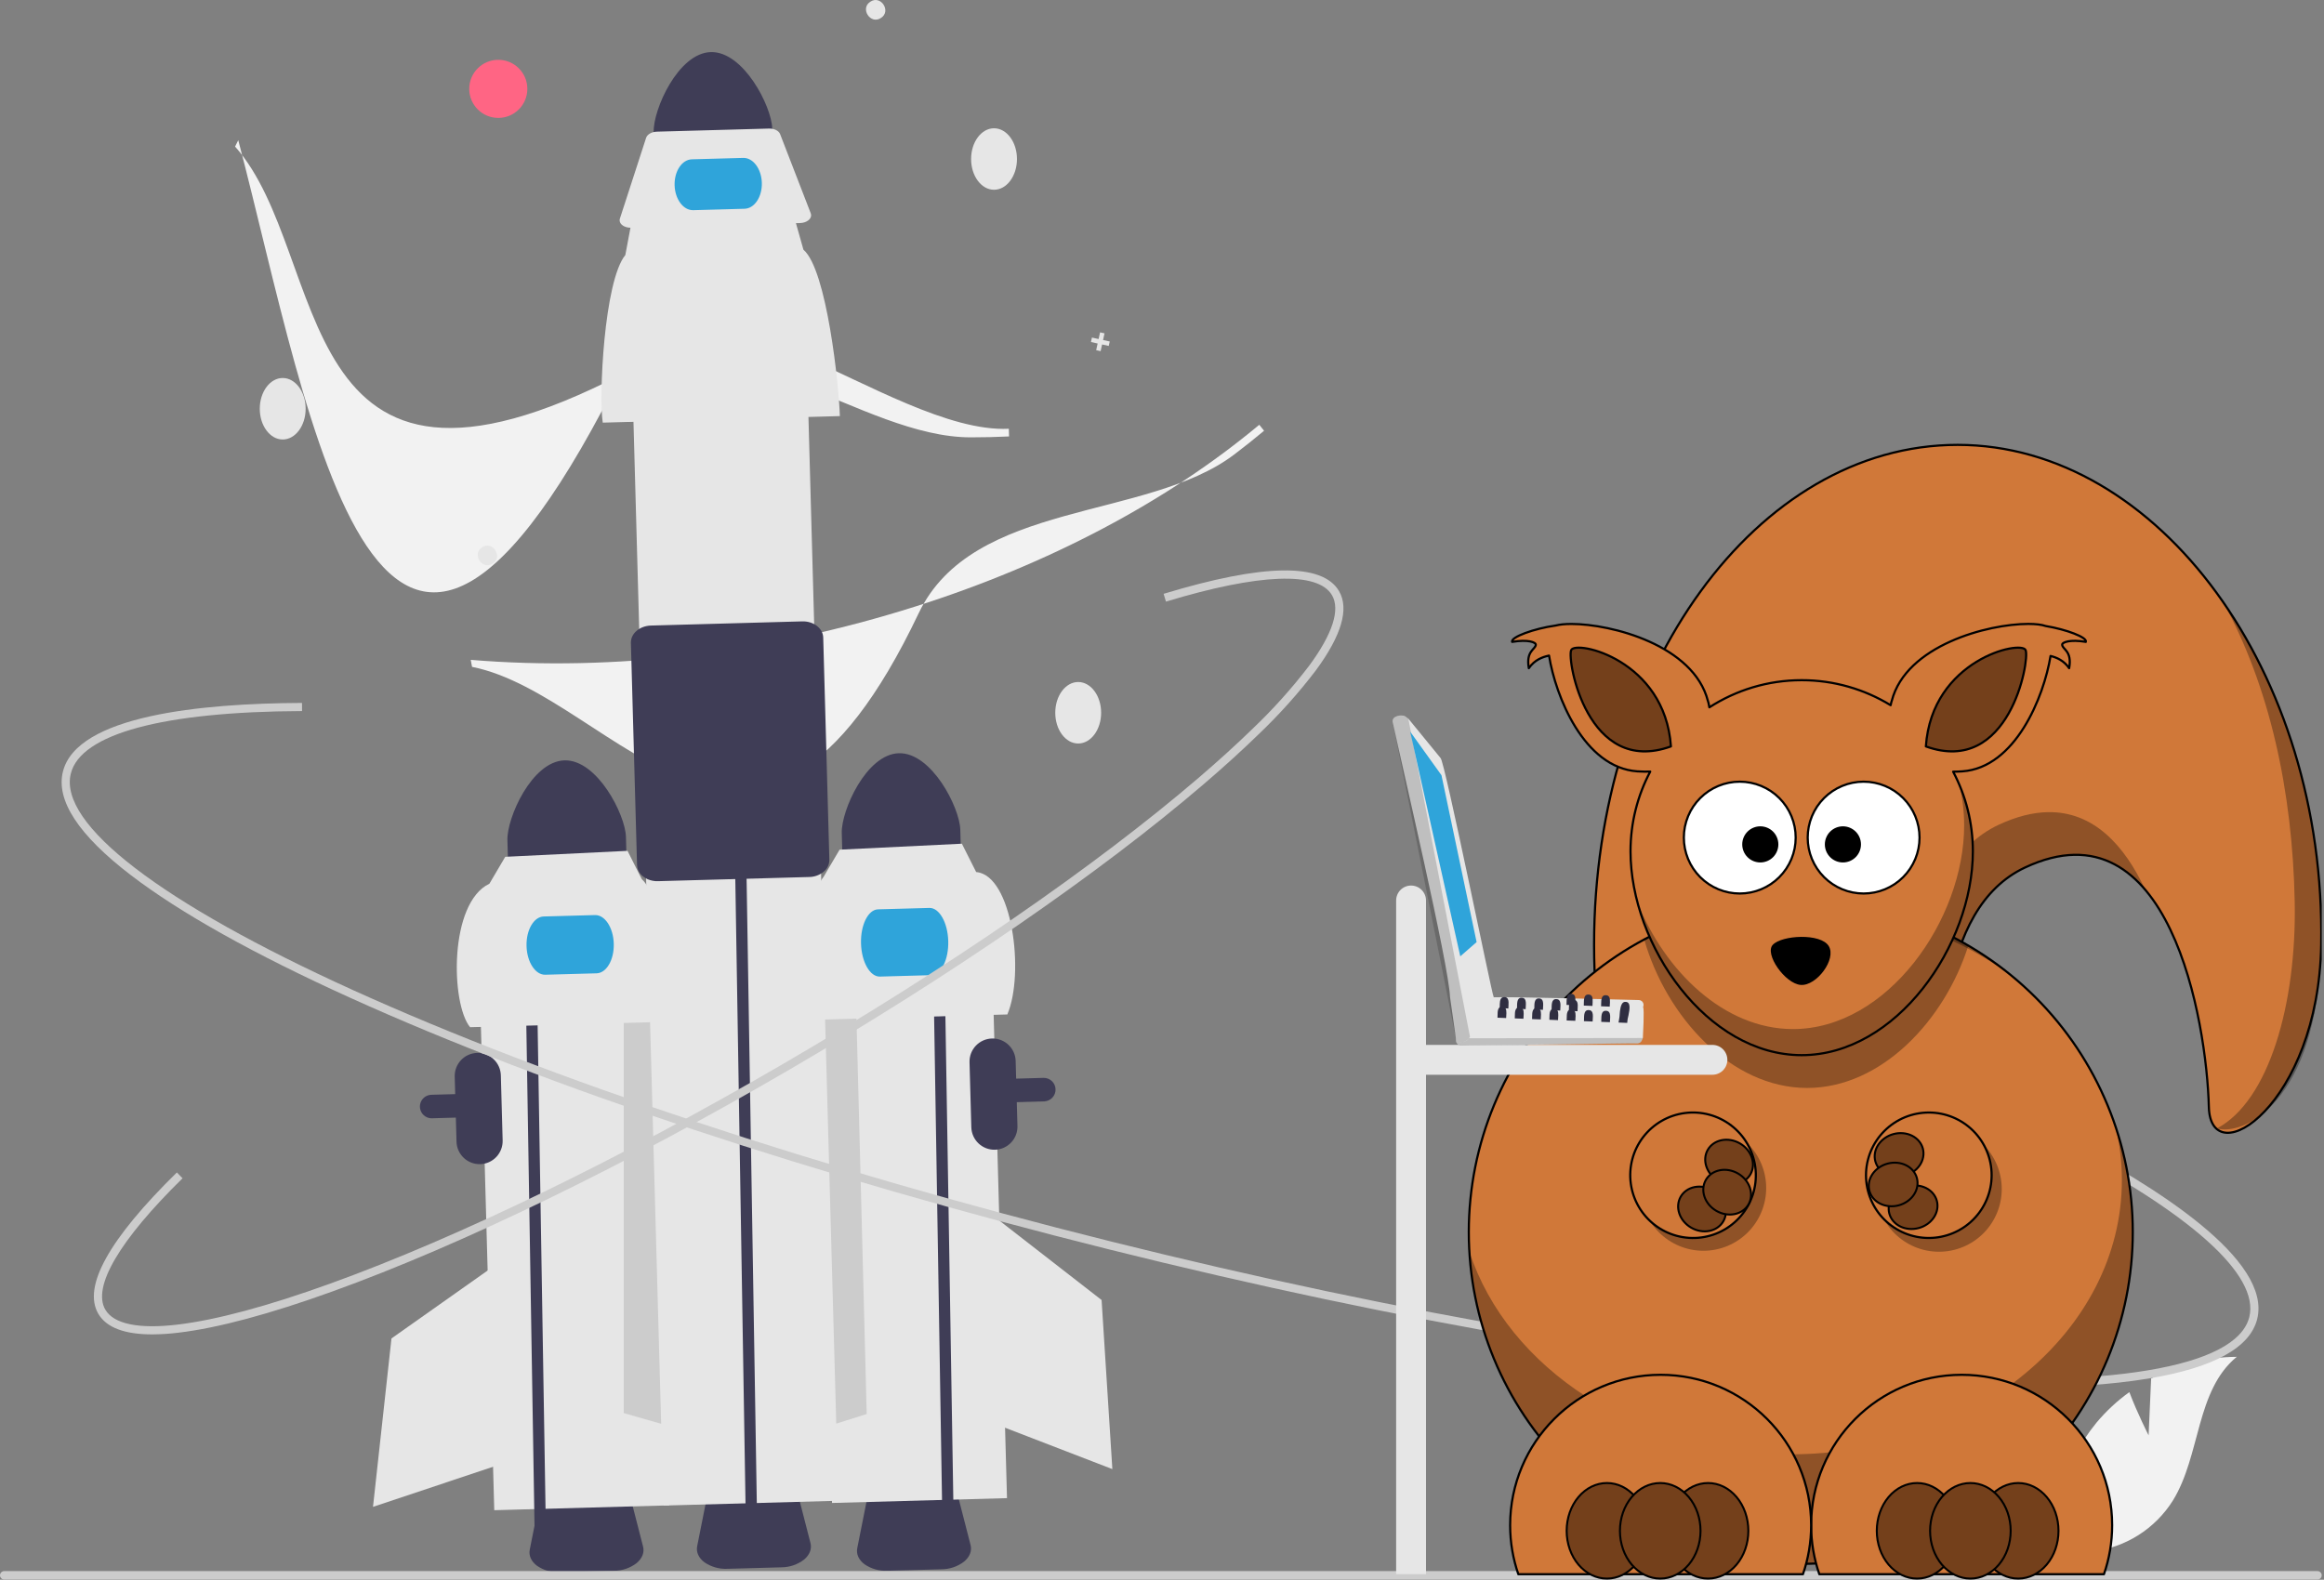 <svg width="856" height="582" viewBox="0 0 856 582" fill="none" xmlns="http://www.w3.org/2000/svg">
<rect x="0" y="0" width="856" height="582" fill="#808080" stroke="none"/>
<g clip-path="url(#clip0_405_180)">
<path d="M226.147 578.694L206.315 579.242C203.302 579.397 200.322 578.561 197.829 576.863C195.675 575.261 194.688 573.095 195.121 570.92L199.023 551.308C199.759 547.608 204.293 544.81 209.803 544.658L220.756 544.356C226.266 544.204 230.948 546.746 231.886 550.4L236.865 569.768C237.418 571.915 236.551 574.132 234.489 575.851C232.093 577.684 229.164 578.683 226.147 578.694Z" fill="#3F3D56"/>
<path d="M346.777 578.134L326.945 578.681C323.933 578.836 320.952 578.001 318.46 576.302C316.306 574.7 315.318 572.535 315.751 570.36L319.654 550.747C320.389 547.047 324.923 544.25 330.434 544.098L341.386 543.795C346.896 543.643 351.578 546.186 352.517 549.84L357.496 569.207C358.048 571.355 357.181 573.572 355.119 575.29C352.724 577.123 349.794 578.122 346.777 578.134Z" fill="#3F3D56"/>
<path d="M157.282 411.629C156.376 411.239 155.63 410.551 155.168 409.679C154.707 408.807 154.556 407.804 154.742 406.835C154.928 405.866 155.439 404.989 156.191 404.351C156.943 403.712 157.891 403.349 158.877 403.322L384.345 397.096C384.913 397.08 385.479 397.176 386.01 397.379C386.541 397.582 387.027 397.888 387.44 398.278C387.854 398.669 388.186 399.138 388.418 399.657C388.65 400.176 388.778 400.735 388.793 401.304C388.824 402.452 388.398 403.565 387.608 404.399C386.819 405.233 385.732 405.72 384.584 405.753L159.116 411.978C158.486 411.997 157.86 411.878 157.282 411.629Z" fill="#3F3D56"/>
<path d="M240.491 336.989L176.042 338.768L182.051 556.366L246.5 554.586L240.491 336.989Z" fill="#E6E6E6"/>
<path d="M242.126 333.079L229.737 366.828L229.748 520.587L244.844 524.916L242.126 333.079Z" fill="#CCCCCC"/>
<path d="M207.93 280.122C195.873 280.464 186.674 301.331 186.895 309.474L187.302 324.215L230.961 323.01L230.554 308.268C230.325 300.126 219.988 279.798 207.93 280.122Z" fill="#3F3D56"/>
<path d="M176.878 428.881C174.625 428.94 172.441 428.104 170.804 426.555C169.167 425.006 168.212 422.871 168.147 420.619L167.484 396.628C167.422 394.374 168.257 392.188 169.807 390.551C171.356 388.913 173.493 387.959 175.746 387.896C178 387.834 180.186 388.67 181.823 390.219C183.461 391.769 184.416 393.905 184.478 396.158L185.14 420.149C185.2 422.402 184.363 424.586 182.815 426.223C181.266 427.86 179.131 428.816 176.878 428.881Z" fill="#3F3D56"/>
<path d="M193.233 339.284L192.928 323.429L197.086 323.326L197.391 339.13L201.16 569.476L197.001 569.591" fill="#3F3D56"/>
<path d="M247.881 376.361L173.143 378.425C166.004 369.719 165.356 332.632 180.254 325.574L186.096 315.653L231.139 313.454L236.403 323.9C243.813 330.205 247.635 367.061 247.881 376.361Z" fill="#E6E6E6"/>
<path d="M219.751 358.573L200.851 359.095C197.204 359.196 194.103 354.464 193.94 348.549C193.776 342.634 196.611 337.738 200.258 337.637L219.158 337.115C222.806 337.015 225.906 341.746 226.07 347.662C226.233 353.577 223.398 358.473 219.751 358.573Z" fill="#2FA4DA"/>
<path d="M183.151 465.568L144.192 493.088L137.386 555.138L182.834 539.953L183.151 465.568Z" fill="#E6E6E6"/>
<path d="M364.902 334.324L300.452 336.103L306.461 553.701L370.91 551.921L364.902 334.324Z" fill="#E6E6E6"/>
<path d="M301.996 333.806L315.257 367.222L319.236 520.93L304.257 525.649L301.996 333.806Z" fill="#CCCCCC"/>
<path d="M397.132 273.911C401.798 273.911 405.58 268.84 405.58 262.584C405.58 256.328 401.798 251.256 397.132 251.256C392.467 251.256 388.685 256.328 388.685 262.584C388.685 268.84 392.467 273.911 397.132 273.911Z" fill="#E6E6E6"/>
<path d="M331.083 277.492C319.026 277.834 309.826 298.701 310.047 306.844L310.454 321.585L354.114 320.38L353.707 305.638C353.478 297.495 343.141 277.168 331.083 277.492Z" fill="#3F3D56"/>
<path d="M343.567 344.247L343.262 328.392L347.42 328.288L347.725 344.093L351.494 574.439L347.335 574.554" fill="#3F3D56"/>
<path d="M371.034 373.731L296.295 375.795C294.992 367.918 296.678 331.162 303.406 322.943L309.249 313.023L354.291 310.824L359.555 321.269C372.854 322.353 377.506 358.473 371.034 373.731Z" fill="#E6E6E6"/>
<path d="M342.995 359.254L324.095 359.776C320.448 359.877 317.326 354.402 317.138 347.574C316.949 340.746 319.764 335.108 323.411 335.007L342.311 334.485C345.958 334.385 349.079 339.859 349.268 346.687C349.456 353.515 346.642 359.153 342.995 359.254Z" fill="#2FA4DA"/>
<path d="M368.086 449.662L405.749 478.93L409.715 541.227L365.009 523.983L368.086 449.662Z" fill="#E6E6E6"/>
<path d="M357.568 161.121C317.155 161.121 270.711 116.275 229.619 137.582C105.204 202.096 122.331 94.142 86.587 53.993L87.761 51.64C114.82 154.858 139.304 319.332 230.159 134.844C252.919 88.631 327.615 160.064 371.583 157.957L371.659 160.786C367.016 161.01 362.319 161.122 357.568 161.121Z" fill="#F2F2F2"/>
<path d="M454.565 167.467C422.35 191.867 358.249 184.158 338.357 225.954C278.129 352.499 226.603 256.102 173.869 245.677L173.384 243.093C226.174 247.471 282.798 240.677 337.135 223.445C386.239 207.874 430.049 184.71 463.827 156.483L465.596 158.692C462.03 161.675 458.353 164.599 454.565 167.467Z" fill="#F2F2F2"/>
<path d="M104.132 161.911C108.798 161.911 112.58 156.84 112.58 150.584C112.58 144.328 108.798 139.256 104.132 139.256C99.467 139.256 95.685 144.328 95.685 150.584C95.685 156.84 99.467 161.911 104.132 161.911Z" fill="#E6E6E6"/>
<path d="M366.132 69.911C370.798 69.911 374.58 64.84 374.58 58.584C374.58 52.328 370.798 47.256 366.132 47.256C361.467 47.256 357.685 52.328 357.685 58.584C357.685 64.84 361.467 69.911 366.132 69.911Z" fill="#E6E6E6"/>
<path d="M181.47 207.629C177.608 210.202 173.656 204.078 177.592 201.619C181.454 199.046 185.407 205.17 181.47 207.629Z" fill="#E6E6E6"/>
<path d="M324.47 6.629C320.608 9.202 316.656 3.078 320.592 0.619C324.454 -1.954 328.407 4.17 324.47 6.629Z" fill="#E6E6E6"/>
<path d="M408.749 125.801L406.292 125.262L406.83 122.804L405.192 122.445L404.653 124.903L402.196 124.365L401.837 126.003L404.294 126.542L403.756 128.999L405.394 129.358L405.933 126.9L408.39 127.439L408.749 125.801Z" fill="#E6E6E6"/>
<path d="M183.535 43.439C189.446 43.439 194.237 38.648 194.237 32.737C194.237 26.826 189.446 22.035 183.535 22.035C177.624 22.035 172.833 26.826 172.833 32.737C172.833 38.648 177.624 43.439 183.535 43.439Z" fill="#FF6584"/>
<path d="M261.816 19.191C249.758 19.533 240.559 40.4 240.78 48.542L241.187 63.284L284.846 62.078L284.439 47.337C284.211 39.194 273.874 18.867 261.816 19.191Z" fill="#3F3D56"/>
<path d="M287.813 577.409L267.981 577.957C264.968 578.112 261.988 577.276 259.495 575.578C257.341 573.976 256.353 571.81 256.786 569.635L260.689 550.023C261.424 546.323 265.958 543.525 271.469 543.373L282.421 543.071C287.932 542.919 292.613 545.461 293.552 549.115L298.531 568.483C299.083 570.63 298.216 572.847 296.154 574.566C293.759 576.399 290.829 577.398 287.813 577.409Z" fill="#3F3D56"/>
<path d="M296.656 113.036L232.207 114.816L244.353 554.664L308.802 552.884L296.656 113.036Z" fill="#E6E6E6"/>
<path d="M270.868 325.949L270.563 310.094L274.721 309.991L275.026 325.795L278.795 556.141L274.636 556.256" fill="#3F3D56"/>
<path d="M309.345 153.292L222.019 155.703C220.497 146.5 222.466 103.553 230.328 93.951L232.482 82.489L292.779 80.824L295.933 91.995C304.592 99.363 309.057 142.426 309.345 153.292Z" fill="#E6E6E6"/>
<path d="M294.685 82.176L232.462 83.894C230.165 83.958 228.269 82.752 228.226 81.201C228.221 80.978 228.253 80.755 228.323 80.543L237.988 50.767C238.402 49.492 240.049 48.556 241.972 48.503L283.236 47.364C285.159 47.31 286.856 48.154 287.34 49.405L298.633 78.601C299.21 80.094 297.876 81.648 295.653 82.072C295.334 82.132 295.01 82.167 294.685 82.176Z" fill="#E6E6E6"/>
<path d="M238.6 323.926C238.038 323.686 237.508 323.379 237.019 323.011C236.319 322.52 235.741 321.876 235.329 321.127C234.916 320.378 234.681 319.544 234.64 318.69L232.379 236.812C232.286 233.423 235.605 230.572 239.777 230.456L295.48 228.918C299.653 228.802 303.123 231.467 303.217 234.856L305.478 316.734C305.485 317.589 305.296 318.434 304.925 319.205C304.555 319.976 304.013 320.651 303.341 321.18C301.853 322.392 299.999 323.065 298.08 323.09L242.378 324.628C241.082 324.671 239.793 324.432 238.6 323.926Z" fill="#3F3D56"/>
<path d="M274.252 76.907L255.352 77.429C251.705 77.529 248.621 73.409 248.479 68.245C248.336 63.08 251.188 58.796 254.835 58.695L273.735 58.173C277.382 58.072 280.466 62.193 280.609 67.357C280.751 72.522 277.9 76.806 274.252 76.907Z" fill="#2FA4DA"/>
<path d="M791.398 528.793L792.329 507.85C802.039 502.659 812.869 499.918 823.879 499.863C808.726 512.252 810.62 536.132 800.346 552.792C797.103 557.963 792.736 562.339 787.572 565.593C782.407 568.848 776.576 570.899 770.511 571.593L757.831 579.357C756.091 569.657 756.474 559.695 758.955 550.158C761.436 540.62 765.955 531.734 772.201 524.111C775.747 519.87 779.813 516.091 784.303 512.866C787.34 520.874 791.398 528.793 791.398 528.793Z" fill="#F2F2F2"/>
<path d="M855.157 580.354C855.157 580.558 855.118 580.76 855.04 580.949C854.962 581.137 854.847 581.309 854.703 581.453C854.559 581.598 854.387 581.712 854.198 581.79C854.01 581.868 853.808 581.907 853.603 581.907H1.553C1.141 581.907 0.746 581.743 0.455 581.452C0.164 581.161 0 580.766 0 580.354C0 579.942 0.164 579.547 0.455 579.255C0.746 578.964 1.141 578.8 1.553 578.8H853.603C853.808 578.8 854.01 578.84 854.198 578.917C854.387 578.995 854.559 579.11 854.703 579.254C854.847 579.398 854.962 579.57 855.04 579.758C855.118 579.947 855.157 580.149 855.157 580.354Z" fill="#CCCCCC"/>
<path d="M366.498 423.566C364.245 423.626 362.061 422.789 360.424 421.24C358.787 419.691 357.831 417.557 357.767 415.304L357.104 391.313C357.045 389.061 357.882 386.878 359.431 385.243C360.98 383.608 363.115 382.655 365.367 382.592C367.618 382.53 369.802 383.364 371.439 384.912C373.076 386.459 374.033 388.592 374.098 390.844L374.76 414.835C374.82 417.087 373.983 419.272 372.434 420.909C370.885 422.546 368.751 423.501 366.498 423.566Z" fill="#3F3D56"/>
<path d="M56.059 491.595C45.812 491.595 39.151 489.049 36.203 483.988C30.389 474.007 40.126 456.495 65.144 431.937L67.246 434.078C44.007 456.89 33.903 474.079 38.795 482.478C41.891 487.79 51.103 489.695 65.443 487.982C79.679 486.283 98.544 481.217 121.515 472.927C168.806 455.86 228.138 427.071 288.58 391.863C349.02 356.656 403.33 319.246 441.507 286.528C448.839 280.242 455.494 274.195 461.286 268.556C468.889 261.335 475.903 253.517 482.262 245.179C490.825 233.552 493.715 224.598 490.62 219.285C485.45 210.41 463.732 211.245 429.463 221.637L428.593 218.766C465.359 207.617 487.101 207.283 493.212 217.775C497.009 224.293 494.138 234.112 484.678 246.958C478.222 255.429 471.1 263.37 463.379 270.706C457.542 276.389 450.84 282.478 443.459 288.805C405.149 321.639 350.682 359.16 290.09 394.454C229.496 429.751 169.99 458.622 122.534 475.749C99.349 484.117 80.26 489.235 65.799 490.96C62.567 491.364 59.315 491.575 56.059 491.595Z" fill="#CCCCCC"/>
<path d="M741.355 511.248C728.443 511.248 714.29 510.76 698.898 509.784C619.284 504.729 516.16 487.151 408.522 460.292C300.884 433.433 201.592 400.498 128.937 367.558C93.544 351.511 66.38 336.321 48.201 322.41C28.954 307.683 20.535 294.846 23.177 284.257C28.325 263.628 73.908 259.115 111.241 258.962L111.254 261.962C59.986 262.172 29.74 270.349 26.088 284.984C21.437 303.624 59.375 332.725 130.175 364.825C202.671 397.693 301.781 430.564 409.249 457.382C516.716 484.198 619.65 501.745 699.089 506.79C776.667 511.718 823.832 503.853 828.483 485.212C832.345 469.735 806.885 446.937 756.794 421.014L758.172 418.35C794.569 437.186 836.818 464.201 831.394 485.938C828.752 496.527 815.289 503.903 791.379 507.861C777.75 510.117 761.009 511.248 741.355 511.248Z" fill="#CCCCCC"/>
<path d="M854.963 348.074C853.921 407.113 814.242 432.774 813.59 407.847C812.78 376.318 799.184 294.545 745.819 319.622C681.997 349.609 739.53 532.265 721.055 532.265C647.137 532.265 587.146 449.751 587.146 348.074C587.146 246.405 647.137 163.891 721.055 163.891C794.972 163.891 856.732 247.7 854.963 348.074V348.074Z" fill="url(#paint0_linear_405_180)" stroke="black" stroke-width="0.8" stroke-linecap="round" stroke-linejoin="round"/>
<path d="M818.799 221.725C835.94 252.708 844.447 291.558 845.212 332.347C845.924 370.03 835.648 405.616 816.595 415.699C825.492 418.544 853.921 407.106 854.955 348.067C855.817 299.553 841.824 254.909 818.799 221.725ZM754.265 299.201C748.786 299.306 742.738 300.773 736.067 303.902C672.246 333.889 729.786 516.545 711.31 516.545C673.243 516.545 638.87 494.657 614.48 459.535C638.952 503.715 677.59 532.265 721.054 532.265C739.53 532.265 681.989 349.609 745.811 319.622C765.598 310.332 779.921 315.722 790.152 327.788C782.522 311.35 771.054 298.886 754.265 299.201V299.201Z" fill="black" fill-opacity="0.314"/>
<path d="M785.567 453.894C785.567 486.313 772.684 517.405 749.751 540.329C726.819 563.253 695.715 576.131 663.284 576.131C630.852 576.131 599.749 563.253 576.816 540.329C553.883 517.405 541 486.313 541 453.894C541 421.475 553.883 390.383 576.816 367.46C599.749 344.536 630.852 331.657 663.284 331.657C695.715 331.657 726.819 344.536 749.751 367.46C772.684 390.383 785.567 421.475 785.567 453.894V453.894Z" fill="url(#paint1_linear_405_180)" stroke="black" stroke-width="0.8" stroke-linecap="round" stroke-linejoin="round"/>
<path d="M663.289 331.673C650.278 331.673 637.753 333.724 625.986 337.49C636.569 335.019 647.729 333.687 659.264 333.687C690.909 333.687 719.765 343.628 741.479 359.939C720.282 342.288 693.015 331.673 663.289 331.673ZM779.097 414.554C780.701 421.081 781.555 427.818 781.555 434.735C781.555 490.518 726.766 535.783 659.264 535.783C602.818 535.783 555.284 504.134 541.223 461.144C544.97 525.259 598.216 576.153 663.289 576.153C730.791 576.153 785.58 521.388 785.58 453.913C785.58 440.147 783.302 426.905 779.097 414.554Z" fill="black" fill-opacity="0.314"/>
<path d="M663.289 331.673C642.438 331.673 622.793 336.891 605.607 346.106C613.746 374.528 637.529 400.81 665.62 400.81C692.963 400.81 716.265 375.913 724.997 348.366C706.881 337.759 685.79 331.673 663.289 331.673V331.673Z" fill="black" fill-opacity="0.314"/>
<path fill-rule="evenodd" clip-rule="evenodd" d="M747.078 229.854C732.23 229.854 702.069 237.744 696.793 258.202C696.71 258.359 696.553 258.928 696.38 259.804C686.832 253.973 675.604 250.582 663.604 250.582C651.072 250.582 639.425 254.28 629.614 260.583C629.411 259.303 629.164 258.404 629.066 258.202C623.79 237.744 593.629 229.877 578.774 229.869C576.413 229.869 574.457 230.071 573.025 230.446C565.058 231.553 556.333 234.735 556.97 236.472C562.817 235.476 565.77 236.614 565.68 237.557C565.5 239.324 561.977 239.795 563.109 246.165C565.245 243.074 568.221 242.011 570.559 241.517C572.958 256.555 583.451 282.807 603.088 284.17C604.775 284.29 606.349 284.282 607.833 284.252C603.201 293.025 600.57 303.019 600.57 313.626C600.57 348.411 628.804 388.721 663.604 388.721C698.397 388.721 726.668 348.411 726.668 313.626C726.668 303.026 724.03 293.055 719.398 284.29C720.47 284.282 721.602 284.252 722.771 284.17C742.341 282.815 752.834 256.713 755.277 241.659C757.511 242.205 760.179 243.328 762.135 246.165C763.267 239.795 759.744 239.324 759.565 237.557C759.475 236.614 762.428 235.476 768.274 236.472C768.881 234.825 761.094 231.883 753.493 230.633C752.047 230.124 749.828 229.854 747.078 229.854V229.854Z" fill="url(#paint2_linear_405_180)" stroke="black" stroke-width="0.8" stroke-linejoin="round"/>
<path d="M650.543 437.67C650.543 443.802 648.106 449.682 643.769 454.018C639.432 458.353 633.549 460.789 627.416 460.789C621.282 460.789 615.399 458.353 611.062 454.018C606.725 449.682 604.288 443.802 604.288 437.67C604.288 431.539 606.725 425.659 611.062 421.323C615.399 416.987 621.282 414.552 627.416 414.552C633.549 414.552 639.432 416.987 643.769 421.323C648.106 425.659 650.543 431.539 650.543 437.67V437.67Z" fill="black" fill-opacity="0.314"/>
<path d="M737.306 438.03C737.306 444.161 734.869 450.041 730.532 454.377C726.194 458.713 720.312 461.148 714.178 461.148C708.044 461.148 702.162 458.713 697.824 454.377C693.487 450.041 691.051 444.161 691.051 438.03C691.051 431.898 693.487 426.018 697.824 421.682C702.162 417.347 708.044 414.911 714.178 414.911C720.312 414.911 726.194 417.347 730.532 421.682C734.869 426.018 737.306 431.898 737.306 438.03V438.03Z" fill="black" fill-opacity="0.314"/>
<path d="M722.546 506.485C691.943 506.485 667.097 531.322 667.097 561.908C667.097 568.234 668.161 574.297 670.117 579.956H774.945C776.901 574.297 777.965 568.234 777.965 561.908C777.965 531.322 753.149 506.485 722.546 506.485V506.485Z" fill="url(#paint3_linear_405_180)" stroke="black" stroke-width="0.8" stroke-linecap="round" stroke-linejoin="round"/>
<path d="M611.647 506.485C581.045 506.485 556.228 531.322 556.228 561.908C556.228 568.234 557.292 574.297 559.249 579.956H664.076C666.032 574.297 667.096 568.234 667.096 561.908C667.096 531.322 642.25 506.485 611.647 506.485Z" fill="url(#paint4_linear_405_180)" stroke="black" stroke-width="0.8" stroke-linecap="round" stroke-linejoin="round"/>
<path d="M661.405 308.575C661.407 311.279 660.875 313.958 659.84 316.457C658.806 318.956 657.289 321.227 655.376 323.139C653.463 325.052 651.192 326.57 648.693 327.605C646.193 328.64 643.514 329.173 640.809 329.173C638.103 329.173 635.424 328.64 632.924 327.605C630.425 326.57 628.154 325.052 626.241 323.139C624.328 321.227 622.811 318.956 621.777 316.457C620.742 313.958 620.21 311.279 620.212 308.575C620.21 305.87 620.742 303.192 621.777 300.693C622.811 298.193 624.328 295.923 626.241 294.01C628.154 292.097 630.425 290.579 632.924 289.544C635.424 288.509 638.103 287.976 640.809 287.976C643.514 287.976 646.193 288.509 648.693 289.544C651.192 290.579 653.463 292.097 655.376 294.01C657.289 295.923 658.806 298.193 659.84 300.693C660.875 303.192 661.407 305.87 661.405 308.575V308.575Z" fill="white" stroke="black" stroke-width="0.8" stroke-linecap="round" stroke-linejoin="round"/>
<path d="M707.021 308.575C707.022 311.279 706.49 313.958 705.456 316.457C704.421 318.956 702.904 321.227 700.992 323.139C699.079 325.052 696.808 326.57 694.308 327.605C691.809 328.64 689.13 329.173 686.424 329.173C683.718 329.173 681.039 328.64 678.54 327.605C676.04 326.57 673.769 325.052 671.856 323.139C669.944 321.227 668.427 318.956 667.392 316.457C666.358 313.958 665.826 311.279 665.827 308.575C665.826 305.87 666.358 303.192 667.392 300.693C668.427 298.193 669.944 295.923 671.856 294.01C673.769 292.097 676.04 290.579 678.54 289.544C681.039 288.509 683.718 287.976 686.424 287.976C689.13 287.976 691.809 288.509 694.308 289.544C696.808 290.579 699.079 292.097 700.992 294.01C702.904 295.923 704.421 298.193 705.456 300.693C706.49 303.192 707.022 305.87 707.021 308.575Z" fill="white" stroke="black" stroke-width="0.8" stroke-linecap="round" stroke-linejoin="round"/>
<path d="M655.024 311.076C655.025 311.95 654.853 312.815 654.519 313.623C654.185 314.43 653.696 315.164 653.078 315.782C652.46 316.4 651.726 316.89 650.919 317.225C650.111 317.559 649.246 317.732 648.372 317.732C647.498 317.732 646.632 317.559 645.825 317.225C645.017 316.89 644.283 316.4 643.666 315.782C643.048 315.164 642.558 314.43 642.224 313.623C641.89 312.815 641.718 311.95 641.719 311.076C641.718 310.202 641.89 309.337 642.224 308.53C642.558 307.722 643.048 306.988 643.666 306.37C644.283 305.752 645.017 305.262 645.825 304.927C646.632 304.593 647.498 304.421 648.372 304.421C649.246 304.421 650.111 304.593 650.919 304.927C651.726 305.262 652.46 305.752 653.078 306.37C653.696 306.988 654.185 307.722 654.519 308.53C654.853 309.337 655.025 310.202 655.024 311.076V311.076Z" fill="black"/>
<path d="M685.454 311.076C685.455 311.95 685.284 312.815 684.95 313.623C684.616 314.43 684.126 315.164 683.508 315.782C682.89 316.4 682.156 316.89 681.349 317.225C680.541 317.559 679.676 317.732 678.802 317.732C677.928 317.732 677.062 317.559 676.255 317.225C675.447 316.89 674.714 316.4 674.096 315.782C673.478 315.164 672.988 314.43 672.654 313.623C672.32 312.815 672.148 311.95 672.149 311.076C672.148 310.202 672.32 309.337 672.654 308.53C672.988 307.722 673.478 306.988 674.096 306.37C674.714 305.752 675.447 305.262 676.255 304.927C677.062 304.593 677.928 304.421 678.802 304.421C679.676 304.421 680.541 304.593 681.349 304.927C682.156 305.262 682.89 305.752 683.508 306.37C684.126 306.988 684.616 307.722 684.95 308.53C685.284 309.337 685.455 310.202 685.454 311.076Z" fill="black"/>
<path fill-rule="evenodd" clip-rule="evenodd" d="M652.969 348.074C656.326 344.489 670.59 343.71 673.573 348.516C676.556 353.329 669.098 363.3 663.267 362.851C657.466 362.402 649.821 351.42 652.969 348.074Z" fill="black"/>
<path fill-rule="evenodd" clip-rule="evenodd" d="M615.455 274.985C613.244 243.006 580.295 235.723 578.706 239.518C577.125 243.321 584.725 286.071 615.455 274.985Z" fill="#74401B" stroke="black" stroke-width="0.8" stroke-linejoin="round"/>
<path fill-rule="evenodd" clip-rule="evenodd" d="M709.354 274.985C711.566 243.006 744.514 235.723 746.103 239.518C747.685 243.321 740.077 286.071 709.354 274.985Z" fill="url(#paint5_linear_405_180)" stroke="black" stroke-width="0.8" stroke-linejoin="round"/>
<path d="M606.736 563.959C606.736 568.628 605.172 573.107 602.388 576.408C599.604 579.71 595.828 581.565 591.891 581.565C587.954 581.565 584.178 579.71 581.394 576.408C578.609 573.107 577.045 568.628 577.045 563.959C577.045 559.29 578.609 554.811 581.394 551.51C584.178 548.208 587.954 546.353 591.891 546.353C595.828 546.353 599.604 548.208 602.388 551.51C605.172 554.811 606.736 559.29 606.736 563.959V563.959Z" fill="url(#paint6_linear_405_180)" stroke="black" stroke-width="0.734" stroke-linecap="round" stroke-linejoin="round"/>
<path d="M643.972 563.959C643.972 568.628 642.408 573.107 639.624 576.408C636.84 579.71 633.064 581.565 629.127 581.565C625.19 581.565 621.414 579.71 618.63 576.408C615.846 573.107 614.281 568.628 614.281 563.959C614.281 559.29 615.846 554.811 618.63 551.51C621.414 548.208 625.19 546.353 629.127 546.353C633.064 546.353 636.84 548.208 639.624 551.51C642.408 554.811 643.972 559.29 643.972 563.959V563.959Z" fill="url(#paint7_linear_405_180)" stroke="black" stroke-width="0.734" stroke-linecap="round" stroke-linejoin="round"/>
<path d="M626.358 563.959C626.358 568.628 624.794 573.107 622.01 576.408C619.226 579.71 615.45 581.565 611.513 581.565C607.576 581.565 603.8 579.71 601.016 576.408C598.232 573.107 596.668 568.628 596.668 563.959C596.668 559.29 598.232 554.811 601.016 551.51C603.8 548.208 607.576 546.353 611.513 546.353C615.45 546.353 619.226 548.208 622.01 551.51C624.794 554.811 626.358 559.29 626.358 563.959V563.959Z" fill="url(#paint8_linear_405_180)" stroke="black" stroke-width="0.734" stroke-linecap="round" stroke-linejoin="round"/>
<path d="M720.969 563.959C720.969 568.628 719.405 573.107 716.621 576.408C713.837 579.71 710.061 581.565 706.124 581.565C702.186 581.565 698.41 579.71 695.626 576.408C692.842 573.107 691.278 568.628 691.278 563.959C691.278 559.29 692.842 554.811 695.626 551.51C698.41 548.208 702.186 546.353 706.124 546.353C710.061 546.353 713.837 548.208 716.621 551.51C719.405 554.811 720.969 559.29 720.969 563.959V563.959Z" fill="url(#paint9_linear_405_180)" stroke="black" stroke-width="0.734" stroke-linecap="round" stroke-linejoin="round"/>
<path d="M758.209 563.959C758.209 568.628 756.645 573.107 753.861 576.408C751.077 579.71 747.301 581.565 743.364 581.565C739.427 581.565 735.651 579.71 732.867 576.408C730.083 573.107 728.519 568.628 728.519 563.959C728.519 559.29 730.083 554.811 732.867 551.51C735.651 548.208 739.427 546.353 743.364 546.353C747.301 546.353 751.077 548.208 753.861 551.51C756.645 554.811 758.209 559.29 758.209 563.959V563.959Z" fill="url(#paint10_linear_405_180)" stroke="black" stroke-width="0.734" stroke-linecap="round" stroke-linejoin="round"/>
<path d="M740.595 563.959C740.595 568.628 739.031 573.107 736.247 576.408C733.463 579.71 729.687 581.565 725.75 581.565C721.813 581.565 718.037 579.71 715.253 576.408C712.469 573.107 710.905 568.628 710.905 563.959C710.905 559.29 712.469 554.811 715.253 551.51C718.037 548.208 721.813 546.353 725.75 546.353C729.687 546.353 733.463 548.208 736.247 551.51C739.031 554.811 740.595 559.29 740.595 563.959V563.959Z" fill="url(#paint11_linear_405_180)" stroke="black" stroke-width="0.734" stroke-linecap="round" stroke-linejoin="round"/>
<path d="M721.699 289.23C722.846 293.976 723.46 298.946 723.46 304.037C723.46 338.822 695.196 379.117 660.396 379.117C635.032 379.117 613.184 357.701 603.186 332.617C610.928 361.578 635.047 388.736 663.604 388.736C698.404 388.736 726.668 348.411 726.668 313.626C726.668 304.972 724.9 296.738 721.729 289.23H721.699Z" fill="black" fill-opacity="0.314"/>
<path d="M726.794 449.301C722.453 453.637 716.567 456.074 710.43 456.076C704.294 456.079 698.41 453.647 694.072 449.315C689.735 444.984 687.3 439.107 687.303 432.978C687.305 426.85 689.746 420.971 694.087 416.636C698.428 412.3 704.314 409.863 710.45 409.86C716.587 409.858 722.471 412.29 726.808 416.621C731.145 420.953 733.581 426.83 733.578 432.958C733.575 439.087 731.135 444.966 726.794 449.301Z" fill="url(#paint12_linear_405_180)" stroke="black" stroke-width="0.8" stroke-linecap="round" stroke-linejoin="round"/>
<path d="M702.59 437.061C701.44 437.369 700.355 437.872 699.397 438.543C698.438 439.214 697.624 440.038 697.002 440.969C696.38 441.9 695.962 442.92 695.772 443.97C695.582 445.02 695.623 446.079 695.893 447.088C696.163 448.096 696.657 449.034 697.347 449.848C698.036 450.662 698.908 451.336 699.912 451.831C700.916 452.327 702.033 452.634 703.198 452.735C704.364 452.836 705.555 452.73 706.705 452.422C707.855 452.114 708.94 451.61 709.899 450.939C710.857 450.269 711.671 449.444 712.293 448.513C712.915 447.582 713.333 446.562 713.523 445.513C713.713 444.463 713.672 443.403 713.402 442.395C713.132 441.386 712.638 440.448 711.948 439.634C711.259 438.82 710.387 438.146 709.383 437.651C708.379 437.156 707.262 436.849 706.097 436.747C704.931 436.646 703.74 436.752 702.59 437.061V437.061Z" fill="url(#paint13_linear_405_180)" stroke="black" stroke-width="0.734" stroke-linecap="round" stroke-linejoin="round"/>
<path d="M697.434 417.793C696.284 418.101 695.199 418.605 694.24 419.275C693.281 419.946 692.468 420.77 691.846 421.702C691.224 422.633 690.806 423.652 690.616 424.702C690.425 425.752 690.466 426.811 690.737 427.82C691.007 428.828 691.501 429.767 692.19 430.58C692.88 431.394 693.752 432.068 694.756 432.564C695.76 433.059 696.876 433.366 698.042 433.467C699.207 433.569 700.399 433.462 701.549 433.154C703.87 432.532 705.88 431.126 707.136 429.245C708.392 427.365 708.791 425.164 708.246 423.127C707.7 421.09 706.254 419.383 704.227 418.383C702.199 417.383 699.755 417.17 697.434 417.793V417.793Z" fill="url(#paint14_linear_405_180)" stroke="black" stroke-width="0.734" stroke-linecap="round" stroke-linejoin="round"/>
<path d="M695.245 428.684C692.923 429.306 690.913 430.713 689.657 432.593C688.401 434.473 688.002 436.674 688.548 438.711C689.094 440.748 690.539 442.455 692.567 443.455C694.595 444.455 697.038 444.668 699.36 444.046C701.682 443.423 703.692 442.017 704.948 440.137C706.204 438.256 706.603 436.055 706.057 434.018C705.787 433.01 705.293 432.072 704.603 431.258C703.914 430.444 703.042 429.77 702.038 429.275C700.011 428.274 697.567 428.062 695.245 428.684V428.684Z" fill="url(#paint15_linear_405_180)" stroke="black" stroke-width="0.734" stroke-linecap="round" stroke-linejoin="round"/>
<path d="M643.626 421.42C645.146 424.049 646.133 426.951 646.531 429.961C646.929 432.97 646.729 436.028 645.944 438.96C645.159 441.891 643.804 444.639 641.955 447.046C640.107 449.454 637.802 451.473 635.172 452.99C632.541 454.507 629.637 455.491 626.626 455.886C623.614 456.281 620.554 456.079 617.619 455.292C614.684 454.506 611.933 453.149 609.522 451.301C607.112 449.452 605.088 447.147 603.569 444.518C602.049 441.889 601.062 438.987 600.664 435.977C600.266 432.968 600.466 429.91 601.251 426.978C602.036 424.047 603.391 421.299 605.24 418.892C607.088 416.484 609.393 414.465 612.023 412.948C614.654 411.431 617.557 410.447 620.569 410.052C623.581 409.657 626.641 409.859 629.576 410.646C632.511 411.432 635.262 412.789 637.673 414.637C640.083 416.486 642.106 418.791 643.626 421.42Z" fill="url(#paint16_linear_405_180)" stroke="black" stroke-width="0.8" stroke-linecap="round" stroke-linejoin="round"/>
<path d="M630.879 438.508C631.909 439.103 632.827 439.87 633.579 440.766C634.332 441.661 634.904 442.668 635.263 443.728C635.623 444.788 635.762 445.881 635.674 446.944C635.586 448.007 635.271 449.02 634.749 449.925C634.227 450.829 633.506 451.607 632.629 452.215C631.752 452.823 630.736 453.249 629.638 453.468C628.54 453.687 627.381 453.695 626.229 453.491C625.077 453.288 623.954 452.877 622.923 452.282C621.892 451.688 620.975 450.92 620.223 450.025C619.47 449.129 618.898 448.123 618.539 447.062C618.179 446.002 618.04 444.909 618.128 443.846C618.216 442.783 618.53 441.77 619.053 440.866C619.575 439.961 620.295 439.183 621.172 438.575C622.05 437.967 623.066 437.542 624.164 437.323C625.262 437.104 626.421 437.096 627.573 437.299C628.725 437.502 629.848 437.913 630.879 438.508V438.508Z" fill="url(#paint17_linear_405_180)" stroke="black" stroke-width="0.734" stroke-linecap="round" stroke-linejoin="round"/>
<path d="M640.855 421.231C642.936 422.433 644.513 424.31 645.239 426.451C645.965 428.592 645.78 430.821 644.725 432.648C643.67 434.475 641.832 435.749 639.614 436.191C637.396 436.633 634.981 436.207 632.899 435.006C630.818 433.804 629.241 431.927 628.515 429.786C627.789 427.645 627.974 425.416 629.029 423.589C630.084 421.763 631.923 420.488 634.14 420.046C636.358 419.604 638.773 420.03 640.855 421.231V421.231Z" fill="url(#paint18_linear_405_180)" stroke="black" stroke-width="0.734" stroke-linecap="round" stroke-linejoin="round"/>
<path d="M640.15 432.318C642.232 433.519 643.809 435.397 644.535 437.538C645.261 439.679 645.076 441.908 644.021 443.734C642.966 445.561 641.127 446.835 638.909 447.277C636.691 447.72 634.276 447.293 632.195 446.092C630.113 444.891 628.536 443.013 627.81 440.872C627.084 438.731 627.269 436.502 628.324 434.675C629.379 432.849 631.218 431.574 633.436 431.132C635.654 430.69 638.069 431.116 640.15 432.318V432.318Z" fill="url(#paint19_linear_405_180)" stroke="black" stroke-width="0.734" stroke-linecap="round" stroke-linejoin="round"/>
<path d="M519.741 326.238C521.2 326.238 522.599 326.817 523.63 327.848C524.662 328.88 525.241 330.279 525.241 331.737V384.944H630.741C632.2 384.944 633.599 385.523 634.63 386.555C635.662 387.586 636.241 388.985 636.241 390.444C636.241 391.902 635.662 393.301 634.63 394.333C633.599 395.364 632.2 395.944 630.741 395.944H525.241V579.944H514.241V331.737C514.241 330.279 514.821 328.88 515.852 327.848C516.884 326.817 518.283 326.238 519.741 326.238Z" fill="#E6E6E6"/>
<path d="M603.602 368.423C596.187 368.275 556.362 367.132 549.831 367.413C549.462 366.12 537.081 381.986 536.78 382.084C536.58 382.296 536.433 382.553 536.353 382.834C536.274 383.114 536.263 383.41 536.323 383.696C536.382 383.981 536.51 384.248 536.695 384.474C536.88 384.7 537.117 384.877 537.385 384.991C538.113 385.434 602.317 384.246 603.095 384.401C603.431 384.396 603.759 384.295 604.041 384.112C604.323 383.928 604.548 383.668 604.688 383.363L605.117 382.401C605.162 380.757 605.7 372.353 605.217 370.917C605.336 370.647 605.385 370.352 605.362 370.058C605.338 369.765 605.242 369.481 605.082 369.234C604.922 368.987 604.702 368.783 604.444 368.642C604.186 368.5 603.896 368.425 603.602 368.423Z" fill="#E6E6E6"/>
<path opacity="0.17" d="M605.117 382.4C604.74 383.305 604.258 384.443 603.094 384.401L538.063 385.131C537.755 385.128 537.454 385.045 537.187 384.891C536.921 384.738 536.698 384.518 536.541 384.254C536.384 383.989 536.297 383.689 536.29 383.382C536.282 383.074 536.354 382.77 536.497 382.498L605.117 382.4Z" fill="black"/>
<path d="M550.135 367.218C549.435 366.008 532.049 279.98 530.598 279.261L518.727 264.74L517.666 263.942C516.191 263.131 512.652 263.679 512.971 265.933C515.76 279.303 533.696 355.451 534.09 367.323L536.249 382.447C536.287 382.705 536.379 382.951 536.519 383.171C536.658 383.39 536.842 383.578 537.059 383.722C537.276 383.867 537.52 383.964 537.777 384.008C538.033 384.052 538.296 384.041 538.548 383.977C539.167 383.91 539.758 383.684 540.263 383.319C540.767 382.954 541.168 382.465 541.426 381.898C541.588 381.364 550.948 367.528 550.135 367.218Z" fill="#E6E6E6"/>
<path opacity="0.17" d="M518.725 264.74L541.428 381.901C540.669 383.823 537.116 385.169 536.289 382.648C536.274 382.645 512.997 266.005 512.974 265.935C512.726 263.128 517.364 263.039 518.725 264.74Z" fill="black"/>
<path d="M519.409 269.531L530.939 285.603L543.881 347.068L537.865 352.316L519.409 269.531Z" fill="#2FA4DA"/>
<path d="M596.159 376.71L599.349 376.84C599.399 375.906 599.553 374.98 599.809 374.08C600.289 371.8 600.719 369.09 598.729 369.1C597.379 368.97 596.919 370.68 596.679 372.54C596.617 373.942 596.443 375.336 596.159 376.71Z" fill="#2F2E41"/>
<path d="M577.859 372.42L580.009 372.5L581.049 372.54C581.029 371.4 581.559 369.05 580.269 368.47C580.064 368.382 579.842 368.338 579.619 368.34C578.409 368.27 578.049 369.19 577.939 370.25C577.869 370.89 577.899 371.57 577.879 372.1C577.879 372.21 577.869 372.32 577.859 372.42Z" fill="#2F2E41"/>
<path d="M571.489 372.16L573.649 372.25L574.679 372.29C574.659 370.98 575.349 368.12 573.249 368.08C571.309 367.97 571.559 370.44 571.509 371.84C571.509 371.95 571.499 372.06 571.489 372.16Z" fill="#2F2E41"/>
<path d="M565.119 371.91L567.269 371.99L568.309 372.03C568.289 370.73 568.979 367.87 566.879 367.83C564.939 367.71 565.189 370.18 565.139 371.59C565.139 371.7 565.129 371.81 565.119 371.91Z" fill="#2F2E41"/>
<path d="M558.749 371.65L560.909 371.74L561.939 371.78C561.919 370.47 562.609 367.62 560.509 367.57C558.569 367.46 558.819 369.93 558.769 371.33C558.769 371.44 558.759 371.55 558.749 371.65Z" fill="#2F2E41"/>
<path d="M552.379 371.4L554.529 371.48L555.569 371.52C555.549 370.32 556.129 367.81 554.589 367.38H554.579C554.436 367.338 554.288 367.318 554.139 367.32C553.957 367.304 553.774 367.321 553.599 367.37H553.589C552.249 367.72 552.439 369.82 552.399 371.08C552.399 371.19 552.389 371.3 552.379 371.4Z" fill="#2F2E41"/>
<path d="M589.729 370.72L592.919 370.85C592.919 370.73 592.919 370.6 592.929 370.45C593.008 369.689 593.021 368.923 592.969 368.16C592.859 367.32 592.499 366.66 591.489 366.64C590.459 366.58 590.049 367.24 589.889 368.09C589.852 368.235 589.825 368.382 589.809 368.53V368.54C589.729 369.32 589.779 370.16 589.729 370.72Z" fill="#2F2E41"/>
<path d="M583.359 370.46L586.549 370.59C586.617 369.732 586.637 368.871 586.609 368.01C586.519 367.13 586.169 366.41 585.119 366.39C584.059 366.32 583.649 367.04 583.489 367.93C583.339 368.79 583.419 369.82 583.359 370.46Z" fill="#2F2E41"/>
<path d="M576.989 370.21L577.939 370.25L580.179 370.34C580.169 369.86 580.259 369.16 580.269 368.47C580.277 368.263 580.271 368.056 580.249 367.85C580.169 366.92 579.839 366.15 578.749 366.13C577.639 366.07 577.249 366.84 577.109 367.78C576.969 368.62 577.049 369.59 576.989 370.21Z" fill="#2F2E41"/>
<path d="M589.789 376.46L592.979 376.58C592.969 375.28 593.649 372.42 591.549 372.38C589.449 372.25 589.909 375.15 589.789 376.46Z" fill="#2F2E41"/>
<path d="M583.419 376.2L586.609 376.33C586.599 375.02 587.279 372.16 585.179 372.12C583.079 372 583.539 374.9 583.419 376.2Z" fill="#2F2E41"/>
<path d="M577.049 375.95L580.239 376.07C580.229 375.14 580.579 373.42 580.009 372.5C579.884 372.297 579.707 372.13 579.496 372.019C579.285 371.908 579.047 371.857 578.809 371.87C578.481 371.836 578.152 371.917 577.879 372.1C576.859 372.77 577.149 374.89 577.049 375.95Z" fill="#2F2E41"/>
<path d="M570.679 375.69L573.869 375.82C573.859 374.89 574.199 373.18 573.649 372.25C573.524 372.043 573.346 371.874 573.133 371.762C572.92 371.649 572.68 371.597 572.439 371.61C572.111 371.574 571.782 371.656 571.509 371.84C570.489 372.53 570.779 374.64 570.679 375.69Z" fill="#2F2E41"/>
<path d="M564.309 375.44L567.499 375.56C567.489 374.63 567.839 372.91 567.269 371.99C567.144 371.787 566.967 371.62 566.756 371.51C566.545 371.399 566.307 371.347 566.069 371.36C565.741 371.326 565.412 371.407 565.139 371.59C564.119 372.26 564.409 374.38 564.309 375.44Z" fill="#2F2E41"/>
<path d="M557.939 375.18L561.129 375.31C561.119 374.38 561.459 372.67 560.909 371.74C560.785 371.533 560.607 371.363 560.394 371.25C560.18 371.137 559.94 371.085 559.699 371.1C559.371 371.064 559.042 371.146 558.769 371.33C557.749 372.02 558.039 374.13 557.939 375.18Z" fill="#2F2E41"/>
<path d="M551.569 374.93L554.759 375.05C554.749 374.12 555.089 372.41 554.529 371.48C554.405 371.276 554.228 371.109 554.017 370.998C553.805 370.887 553.567 370.836 553.329 370.85C553.001 370.816 552.672 370.897 552.399 371.08C551.379 371.76 551.669 373.87 551.569 374.93Z" fill="#2F2E41"/>
</g>
<defs>
<linearGradient id="paint0_linear_405_180" x1="585.647" y1="348.078" x2="856.499" y2="348.078" gradientUnits="userSpaceOnUse">
<stop stop-color="#D07839"/>
</linearGradient>
<linearGradient id="paint1_linear_405_180" x1="539.502" y1="453.894" x2="787.066" y2="453.894" gradientUnits="userSpaceOnUse">
<stop stop-color="#D07839"/>
</linearGradient>
<linearGradient id="paint2_linear_405_180" x1="555.447" y1="309.288" x2="769.797" y2="309.288" gradientUnits="userSpaceOnUse">
<stop stop-color="#D07839"/>
</linearGradient>
<linearGradient id="paint3_linear_405_180" x1="625.097" y1="-231.256" x2="667.381" y2="-219.895" gradientUnits="userSpaceOnUse">
<stop stop-color="#D07839"/>
</linearGradient>
<linearGradient id="paint4_linear_405_180" x1="582.798" y1="-242.558" x2="625.081" y2="-231.197" gradientUnits="userSpaceOnUse">
<stop stop-color="#D07839"/>
</linearGradient>
<linearGradient id="paint5_linear_405_180" x1="231.672" y1="521.249" x2="233.221" y2="526.328" gradientUnits="userSpaceOnUse">
<stop stop-color="#74401B"/>
</linearGradient>
<linearGradient id="paint6_linear_405_180" x1="365.462" y1="460.556" x2="366.707" y2="464.637" gradientUnits="userSpaceOnUse">
<stop stop-color="#74401B"/>
</linearGradient>
<linearGradient id="paint7_linear_405_180" x1="366.686" y1="465.778" x2="367.931" y2="469.86" gradientUnits="userSpaceOnUse">
<stop stop-color="#74401B"/>
</linearGradient>
<linearGradient id="paint8_linear_405_180" x1="366.108" y1="463.308" x2="367.353" y2="467.389" gradientUnits="userSpaceOnUse">
<stop stop-color="#74401B"/>
</linearGradient>
<linearGradient id="paint9_linear_405_180" x1="369.215" y1="476.577" x2="370.46" y2="480.658" gradientUnits="userSpaceOnUse">
<stop stop-color="#74401B"/>
</linearGradient>
<linearGradient id="paint10_linear_405_180" x1="370.438" y1="481.799" x2="371.683" y2="485.881" gradientUnits="userSpaceOnUse">
<stop stop-color="#74401B"/>
</linearGradient>
<linearGradient id="paint11_linear_405_180" x1="369.859" y1="479.329" x2="371.104" y2="483.411" gradientUnits="userSpaceOnUse">
<stop stop-color="#74401B"/>
</linearGradient>
<linearGradient id="paint12_linear_405_180" x1="642.723" y1="-266.103" x2="660.372" y2="-261.361" gradientUnits="userSpaceOnUse">
<stop stop-color="#D07839"/>
</linearGradient>
<linearGradient id="paint13_linear_405_180" x1="320.143" y1="492.203" x2="320.898" y2="494.675" gradientUnits="userSpaceOnUse">
<stop stop-color="#74401B"/>
</linearGradient>
<linearGradient id="paint14_linear_405_180" x1="311.326" y1="494.118" x2="312.081" y2="496.59" gradientUnits="userSpaceOnUse">
<stop stop-color="#74401B"/>
</linearGradient>
<linearGradient id="paint15_linear_405_180" x1="316.143" y1="492.319" x2="316.897" y2="494.792" gradientUnits="userSpaceOnUse">
<stop stop-color="#74401B"/>
</linearGradient>
<linearGradient id="paint16_linear_405_180" x1="609.593" y1="-274.958" x2="627.237" y2="-270.217" gradientUnits="userSpaceOnUse">
<stop stop-color="#D07839"/>
</linearGradient>
<linearGradient id="paint17_linear_405_180" x1="317.796" y1="481.265" x2="318.534" y2="483.685" gradientUnits="userSpaceOnUse">
<stop stop-color="#74401B"/>
</linearGradient>
<linearGradient id="paint18_linear_405_180" x1="310.368" y1="485.03" x2="311.106" y2="487.449" gradientUnits="userSpaceOnUse">
<stop stop-color="#74401B"/>
</linearGradient>
<linearGradient id="paint19_linear_405_180" x1="315.321" y1="483.413" x2="316.059" y2="485.833" gradientUnits="userSpaceOnUse">
<stop stop-color="#74401B"/>
</linearGradient>
<clipPath id="clip0_405_180">
<rect width="855.157" height="581.907" fill="white"/>
</clipPath>
</defs>
</svg>
